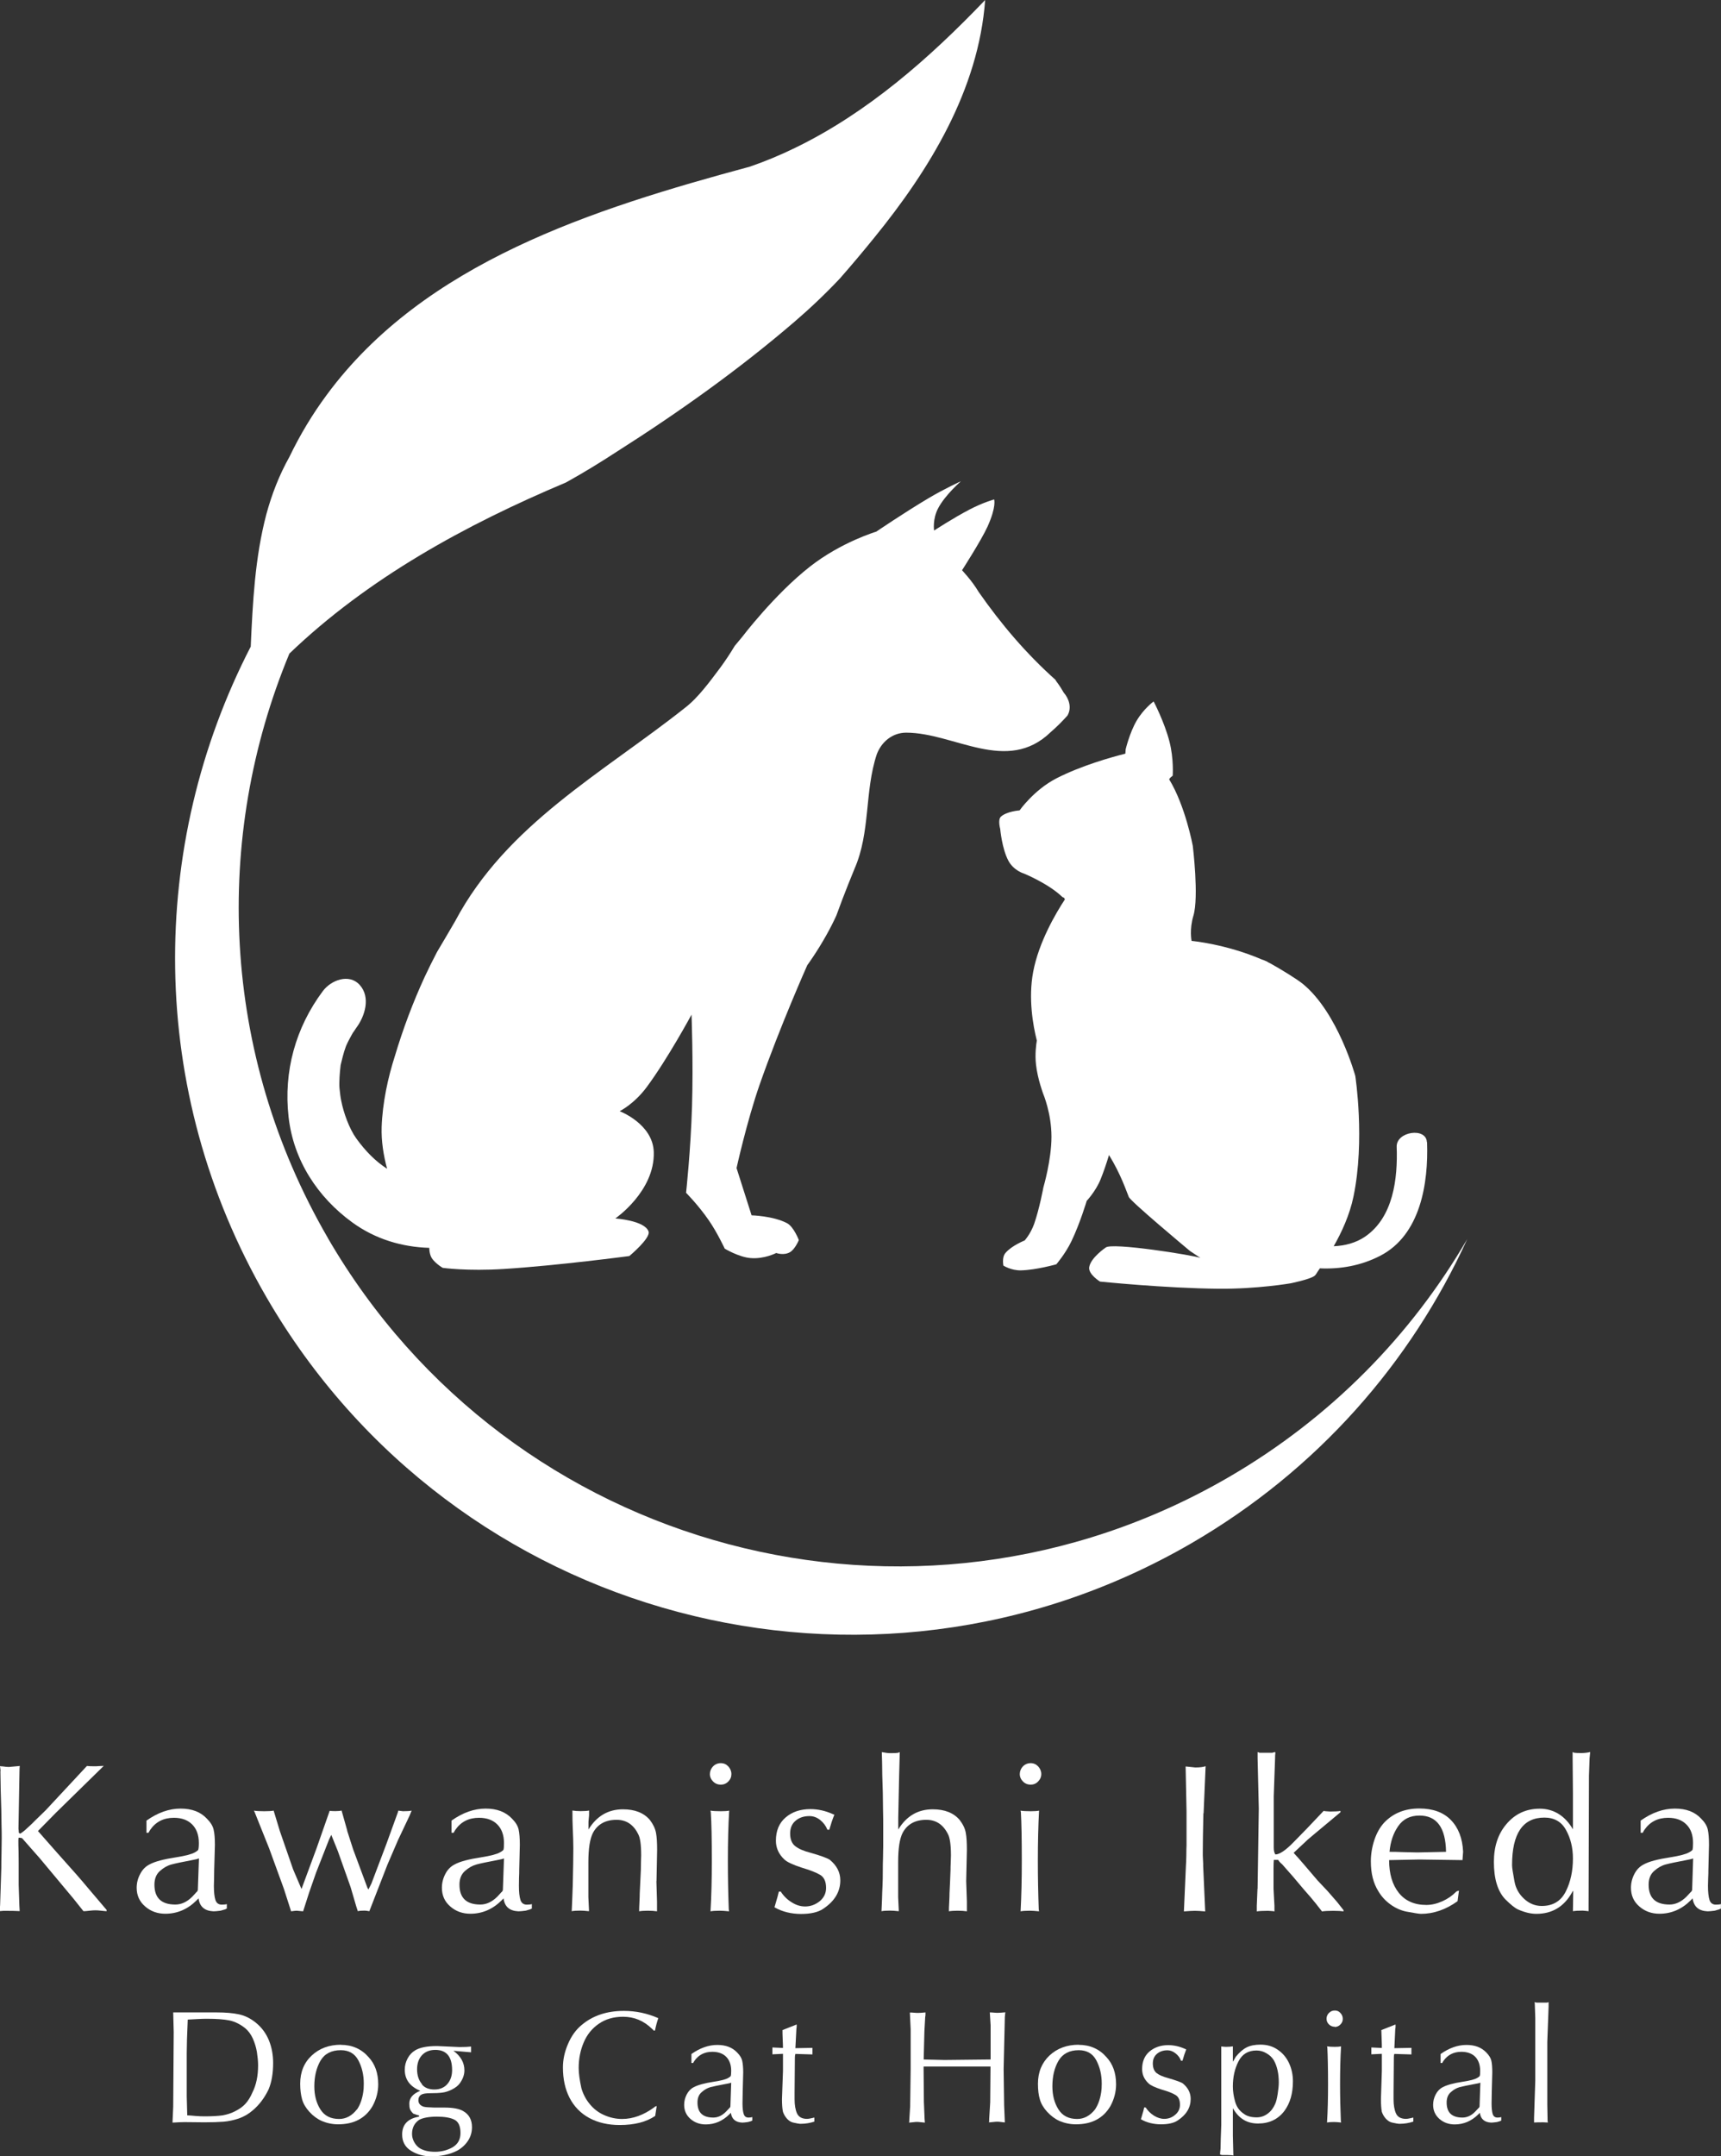 <?xml version="1.0" encoding="UTF-8"?>
<svg id="_レイヤー_2" data-name="レイヤー 2" xmlns="http://www.w3.org/2000/svg" viewBox="0 0 170.5 213.49">
  <rect x="0" y="0" width="170.5" height="213.49" fill="#333333" stroke="none"/>
  <defs>
    <style>
      .cls-1, .cls-2 {
        fill: #fff;
      }

      .cls-2 {
        fill-rule: evenodd;
      }
    </style>
  </defs>
  <g id="_レイヤー_1-2" data-name="レイヤー 1">
    <g>
      <g>
        <path class="cls-1" d="m.06,175.35l-.06-.49c.06.02.15.03.25.03.27.04.48.06.63.06.18-.02.36-.03.54-.05.18-.02.36-.03.54-.05-.02.14-.03.33-.03.6l-.1,5.59s0,.11.02.19c0,.09.01.14.01.17,0,.09.06.14.17.14.08-.05.17-.12.29-.21.11-.09.22-.17.3-.26.42-.37.7-.65.86-.82l1.05-1.02,4.08-4.38c.17.02.42.03.75.03.1,0,.25,0,.46-.02.21-.01.37-.02.46-.02l-4.74,4.64-1.78,1.81c.35.4.97,1.11,1.86,2.11.9,1.01,1.54,1.73,1.94,2.18.4.45.82.95,1.29,1.51l1.71,2.01v.13c-.11,0-.29-.03-.54-.05-.25-.03-.44-.04-.57-.04s-.32.01-.58.04c-.26.03-.46.05-.6.05-.85-1.08-1.35-1.69-1.49-1.84l-2.83-3.39-1.77-2.01s-.05,0-.11-.02c-.06-.01-.14-.02-.22-.02-.02.05-.03.14-.03.3,0,.24,0,.61.02,1.1,0,.49.01.86.01,1.1v2.17l.07,2.07.03.53c-.35-.02-.87-.03-1.58-.03l-.39.03c0-.24.01-.43.03-.56l.12-3.71c0-.32,0-.8.02-1.45.01-.65.02-1.15.02-1.48s0-.8-.02-1.41c-.01-.62-.02-1.08-.02-1.38l-.06-1.98-.03-1.91Z"/>
        <path class="cls-1" d="m14.51,181.44v-1.18c1.13-.8,2.25-1.19,3.38-1.19s1.98.33,2.6.99c.36.36.59.72.67,1.08.09.36.13.87.13,1.52l-.07,2.5c0,.18,0,.43-.01.77-.01.34-.02.6-.02.78,0,.62.05,1.09.15,1.4.1.31.31.47.63.47.24,0,.41-.02.5-.06v.46c-.07,0-.11.02-.14.06-.1.03-.19.05-.28.08-.08.03-.16.05-.21.06-.31.04-.54.06-.69.06-.88-.04-1.37-.46-1.48-1.28l-.2.2c-.88.88-1.92,1.32-3.09,1.32-.78,0-1.45-.24-2-.72-.56-.48-.84-1.1-.84-1.85,0-.47.11-.92.34-1.35.22-.44.53-.75.91-.95.54-.3,1.42-.53,2.67-.72.93-.15,1.55-.31,1.85-.49.12-.06.23-.14.32-.23.05-.13.07-.36.07-.69,0-.78-.22-1.39-.65-1.83-.43-.44-1.04-.67-1.82-.67-1.01,0-1.79.39-2.34,1.18-.1.16-.16.26-.17.3h-.22Zm5.2,2.57c-.05,0-.12.02-.2.06l-.63.13c-.85.16-1.48.29-1.89.4-.41.11-.79.33-1.15.65-.36.32-.54.77-.54,1.35,0,1.32.69,1.97,2.07,1.97.6,0,1.16-.26,1.68-.78.24-.26.37-.39.39-.43.08-.05.13-.13.16-.23l.11-3.13Z"/>
        <path class="cls-1" d="m34.39,181.25l.59,1.84,1.42,3.82.1.17.3-.6,1.47-3.88,1.16-3.2.03-.13.46.06c.4,0,.68-.02.86-.06l-.2.49-1.15,2.43-1.05,2.44-1.09,2.8-.7,1.8c-.21-.04-.37-.06-.48-.06-.31,0-.53.02-.66.06l-.16-.49-.56-1.91-1.26-3.55-.65-1.61-.22.46-1.29,3.29-.69,1.98-.59,1.84c-.4-.04-.61-.06-.63-.06-.11,0-.3.02-.56.06l-.72-2.24-1.45-3.98-1.45-3.62-.06-.13c.22.04.56.06,1.02.06.42,0,.73-.02.93-.06l.62,2.04,1.31,3.78.83,1.94,1.51-4.08,1.28-3.66c.14.02.32.03.56.03.28,0,.49-.02.62-.06l.56,1.98Z"/>
        <path class="cls-1" d="m44.73,181.44v-1.18c1.13-.8,2.25-1.19,3.38-1.19s1.98.33,2.61.99c.36.36.58.72.66,1.08.08.36.12.87.12,1.52l-.06,2.5c0,.18,0,.43-.02.77,0,.34-.01.6-.01.78,0,.62.05,1.09.15,1.4.1.31.31.47.63.47.24,0,.41-.02.5-.06v.46c-.06,0-.11.02-.14.06-.09.03-.19.05-.28.08-.09.03-.15.05-.22.06-.31.04-.54.06-.69.06-.88-.04-1.37-.46-1.47-1.28l-.2.2c-.88.88-1.92,1.32-3.09,1.32-.78,0-1.44-.24-1.99-.72-.56-.48-.83-1.1-.83-1.85,0-.47.11-.92.33-1.35.22-.44.53-.75.91-.95.53-.3,1.42-.53,2.67-.72.93-.15,1.55-.31,1.85-.49.12-.06.24-.14.33-.23.05-.13.06-.36.06-.69,0-.78-.22-1.39-.65-1.83-.43-.44-1.04-.67-1.82-.67-1.01,0-1.79.39-2.34,1.18-.1.16-.16.26-.17.3h-.23Zm5.2,2.57s-.12.02-.2.06l-.63.13c-.85.16-1.48.29-1.89.4-.4.11-.79.33-1.15.65-.36.32-.54.77-.54,1.35,0,1.32.69,1.97,2.07,1.97.59,0,1.15-.26,1.68-.78.23-.26.37-.39.39-.43.08-.05.13-.13.16-.23l.11-3.13Z"/>
        <path class="cls-1" d="m65.03,186.25l.06,2.04v.95c-.26-.04-.57-.06-.91-.06-.38,0-.67.02-.86.06,0-.21.01-.51.03-.91.02-.39.03-.69.03-.9.03-.53.06-1.3.11-2.31,0-.17,0-.41.01-.73.01-.32.02-.55.02-.69,0-1.06-.1-1.77-.3-2.11-.46-.94-1.18-1.41-2.13-1.41-1.1,0-1.88.43-2.34,1.28-.31.6-.46,1.57-.46,2.93v3.45l.06,1.26v.13c-.36-.04-.64-.06-.86-.06-.39,0-.67.02-.85.06.01-.27.03-.66.05-1.15.02-.49.03-.94.05-1.35.04-1.67.06-2.92.06-3.75,0-.48-.02-1.16-.06-2.04-.02-.38-.03-.94-.03-1.68.24.04.51.06.82.06.37,0,.65-.02.83-.06v.46l-.06.66v.76c.82-1.34,1.96-2,3.42-2,1.18,0,2.06.35,2.66,1.05.33.43.53.86.61,1.28.08.42.11.99.11,1.71l-.06,3.07Z"/>
        <path class="cls-1" d="m71.42,176.7c-.3,0-.56-.1-.77-.31-.21-.21-.32-.46-.32-.74s.11-.55.31-.76c.21-.21.47-.32.77-.32s.54.11.74.32c.2.22.31.47.31.76s-.1.53-.31.74c-.21.21-.46.31-.74.31Zm-1.02,2.57c.22.04.56.06,1.02.06.37,0,.65-.02.82-.06-.09,1.5-.13,3.15-.13,4.97,0,1.63.03,3.23.09,4.8l.03.2c-.4-.04-.7-.06-.91-.06-.42,0-.73.02-.93.06.09-1.49.13-3.16.13-5,0-2.15-.03-3.75-.1-4.8l-.03-.16Z"/>
        <path class="cls-1" d="m77.34,187.27c.28.44.64.8,1.08,1.07.43.28.88.42,1.35.42.53,0,1.01-.18,1.44-.52.42-.35.63-.79.63-1.32,0-.63-.2-1.06-.59-1.29-.38-.23-1-.47-1.84-.72-.85-.28-1.42-.54-1.69-.79-.57-.53-.85-1.15-.85-1.87,0-.99.32-1.76.97-2.31.64-.55,1.46-.82,2.45-.82.76,0,1.5.17,2.23.5.02.01.04.02.08.03.03.01.05.02.06.03-.19.46-.35.95-.5,1.48h-.19c-.14-.36-.37-.68-.7-.95-.33-.27-.69-.4-1.08-.4-.55,0-1.01.15-1.37.46-.36.3-.54.72-.54,1.26,0,.58.17,1,.51,1.26.34.27.84.48,1.5.65,1,.28,1.64.52,1.91.69.7.57,1.05,1.25,1.05,2.04,0,1.14-.57,2.08-1.71,2.83-.49.33-1.22.5-2.18.5s-1.88-.22-2.63-.66c.26-.87.4-1.39.43-1.55h.16Z"/>
        <path class="cls-1" d="m87.37,173.48c.36.07.64.1.85.1.36,0,.6-.01.73-.03l.19-.07c-.01.25-.02.63-.03,1.13-.01.5-.02.87-.03,1.11l-.09,4.24v1.18c.82-1.34,1.95-2,3.42-2,1.18,0,2.06.35,2.66,1.05.33.43.54.86.61,1.28.08.42.11.99.11,1.71l-.07,3.07.07,2.04v.95c-.26-.04-.57-.06-.92-.06-.37,0-.66.02-.86.06,0-.21,0-.51.03-.91.02-.39.03-.69.03-.9.03-.53.06-1.3.1-2.31,0-.17,0-.41.02-.73.01-.32.02-.55.02-.69,0-1.06-.11-1.77-.3-2.11-.47-.94-1.18-1.41-2.14-1.41-1.1,0-1.88.43-2.34,1.28-.31.6-.45,1.57-.45,2.93v3.45l.06,1.26v.13c-.35-.04-.64-.06-.86-.06-.39,0-.68.02-.85.06.01-.27.03-.66.05-1.15.01-.49.03-.94.05-1.35.02-.38.03-.94.03-1.68,0-.24,0-.61.02-1.11,0-.5.02-.87.02-1.1v-2.1c0-.36,0-.89-.02-1.61-.01-.71-.02-1.25-.02-1.62-.05-1.36-.07-2.36-.07-2.99l-.03-1.06Z"/>
        <path class="cls-1" d="m102.12,176.7c-.3,0-.56-.1-.77-.31-.21-.21-.32-.46-.32-.74s.11-.55.31-.76c.21-.21.47-.32.77-.32.29,0,.54.11.74.32.2.22.31.47.31.76s-.11.53-.32.74c-.2.21-.45.31-.74.31Zm-1.02,2.57c.22.04.56.06,1.02.06.37,0,.65-.02.82-.06-.08,1.5-.12,3.15-.12,4.97,0,1.63.03,3.23.09,4.8l.03.2c-.39-.04-.7-.06-.91-.06-.42,0-.72.02-.92.06.08-1.49.12-3.16.12-5,0-2.15-.03-3.75-.09-4.8l-.03-.16Z"/>
        <path class="cls-1" d="m119.22,179.54c-.04,1.76-.06,3.07-.06,3.95,0,.14,0,.35.02.64.02.29.02.5.02.64l.2,4.48c-.44-.04-.78-.06-1.02-.06s-.6.02-1.09.06l.2-4.54c.02-.22.03-.56.04-1.01,0-.45.01-.78.02-1v-3.33l-.09-4.47c.6.06.91.1.96.1.48,0,.82-.05,1.02-.13l-.2,4.67Z"/>
        <path class="cls-1" d="m124.59,187l.12-7.93-.12-5v-.6l.19.07h1.25s.08-.01.14-.03c.07-.02.11-.04.12-.04.05,0,.06.04.06.1-.02.13-.03.33-.03.59l-.13,3.69v5.07c0,.3.05.53.16.69.42,0,1.04-.42,1.84-1.25l1.29-1.32,1.65-1.74.2.03.45.03c.46,0,.81-.02,1.02-.06v.13c-.37.31-.83.7-1.39,1.16-.56.46-.94.78-1.14.95l-.7.59-1.41,1.32c.29.3.62.69,1.02,1.15.39.46.85.99,1.35,1.58l.99,1.05.95,1.09.63.8v.13c-.22-.04-.56-.06-1.02-.06s-.86.02-1.11.06c-.44-.57-.81-1.04-1.13-1.41l-.69-.79-1.08-1.28-1.05-1.19c-.18-.15-.31-.29-.39-.43h-.43c-.02.18-.03.46-.03.86v2l.09,1.68v.56l-.17-.03-.46-.03c-.51,0-.88.02-1.12.06v-.56l.07-1.68Z"/>
        <path class="cls-1" d="m144.9,184.17l-4.28-.06-3,.06c0,1.36.32,2.44.96,3.24.64.8,1.55,1.2,2.73,1.2.51,0,1.03-.12,1.57-.36.54-.24.99-.55,1.36-.93.06-.06.16-.1.3-.13l-.14,1.05c-1.18.84-2.38,1.25-3.62,1.25-.18,0-.68-.08-1.49-.23-.55-.12-1.07-.36-1.55-.71-.48-.35-.88-.78-1.18-1.29-.5-.79-.75-1.77-.75-2.96,0-.69.11-1.39.34-2.1.23-.7.56-1.28.97-1.73.89-.94,2.05-1.41,3.49-1.41,1.35,0,2.39.38,3.13,1.14.74.76,1.15,1.81,1.21,3.14l-.06.82Zm-4.28-4.41c-.92,0-1.62.35-2.1,1.05-.49.7-.77,1.55-.86,2.54.31,0,.77,0,1.38.03.62.02,1.08.03,1.39.03s.79-.01,1.42-.03c.63-.02,1.1-.03,1.41-.03-.04-2.4-.92-3.59-2.63-3.59Z"/>
        <path class="cls-1" d="m155.83,177.53l-.03-3.49v-.57l.16.07c.15.02.38.03.69.03.29,0,.59-.03.89-.1,0,.07-.02.18-.03.32-.01.14-.02.24-.03.31l-.06,1.71-.04,13.42-.23-.03-.36-.03c-.44,0-.76.02-.96.06l.03-2.01c-.05.02-.09.08-.13.17-.79,1.4-1.97,2.1-3.52,2.1-.55,0-1.15-.14-1.81-.43-.3-.13-.73-.47-1.28-1.02-.74-.78-1.12-2.01-1.12-3.69,0-1.52.41-2.76,1.22-3.72.86-1.03,1.96-1.55,3.32-1.55s2.5.68,3.29,2.04v-3.62Zm-5.79,8.75c.12.67.44,1.25.95,1.72.51.47,1.09.71,1.75.71,1.11,0,1.9-.48,2.38-1.43.48-.95.71-2.04.71-3.27,0-1.07-.23-2.01-.69-2.83-.45-.82-1.17-1.22-2.14-1.22-2.13,0-3.2,1.57-3.2,4.71,0,.23.08.76.24,1.61Z"/>
        <path class="cls-1" d="m162.54,181.44v-1.18c1.13-.8,2.25-1.19,3.39-1.19s1.98.33,2.6.99c.36.36.58.72.66,1.08.08.36.12.87.12,1.52l-.06,2.5c0,.18,0,.43-.02.77-.01.34-.02.6-.02.78,0,.62.05,1.09.15,1.4.1.31.31.47.63.47.25,0,.41-.02.5-.06v.46c-.06,0-.11.02-.14.06-.09.03-.19.05-.28.08-.08.03-.16.05-.21.06-.31.04-.54.06-.69.06-.88-.04-1.37-.46-1.48-1.28l-.2.2c-.88.88-1.92,1.32-3.09,1.32-.78,0-1.44-.24-1.99-.72-.56-.48-.83-1.1-.83-1.85,0-.47.11-.92.33-1.35.22-.44.53-.75.91-.95.53-.3,1.42-.53,2.67-.72.93-.15,1.55-.31,1.85-.49.13-.06.24-.14.33-.23.04-.13.06-.36.06-.69,0-.78-.21-1.39-.65-1.83-.43-.44-1.04-.67-1.82-.67-1.01,0-1.79.39-2.34,1.18-.1.16-.16.26-.17.3h-.22Zm5.2,2.57s-.11.02-.2.06l-.63.13c-.85.16-1.48.29-1.89.4-.41.11-.79.33-1.15.65-.36.32-.54.77-.54,1.35,0,1.32.69,1.97,2.07,1.97.59,0,1.15-.26,1.68-.78.24-.26.37-.39.4-.43.07-.05.13-.13.16-.23l.1-3.13Z"/>
      </g>
      <g>
        <path class="cls-1" d="m18.28,210.11c-.27,0-.67.02-1.19.05l.07-1.57.05-7.4-.05-1.94h4.33c.86,0,1.58.06,2.18.19.61.13,1.16.41,1.68.83.58.47,1.01,1.06,1.29,1.74.28.69.42,1.44.42,2.24,0,1.04-.15,1.92-.46,2.64-.4.83-.92,1.51-1.54,2.04-.42.37-.89.64-1.4.82-.51.17-1.02.28-1.52.32-.5.04-1.13.06-1.89.06l-1.97-.02Zm.25-.67c.19,0,.46.03.82.06.36.03.65.04.9.04.73,0,1.33-.03,1.82-.1.42-.08.81-.2,1.15-.37.45-.22.82-.47,1.08-.76.27-.29.51-.67.71-1.14.37-.73.56-1.62.56-2.68,0-.42-.05-.87-.12-1.33-.08-.47-.22-.91-.4-1.32-.19-.41-.43-.75-.74-1.01-.5-.41-1.03-.67-1.59-.79-.56-.11-1.28-.16-2.15-.16-.28,0-.63,0-1.04.03-.4.02-.72.04-.93.05-.07,1.55-.1,2.65-.1,3.28v4.35l.05,1.84Z"/>
        <path class="cls-1" d="m33.76,202.46c1.13,0,2.05.41,2.76,1.22.63.68.95,1.57.95,2.69,0,.75-.19,1.48-.57,2.17-.71,1.2-1.85,1.79-3.4,1.79-.56,0-1.1-.11-1.62-.33-.45-.2-.87-.51-1.24-.92-.35-.39-.59-.79-.71-1.22-.12-.42-.19-.94-.19-1.55,0-1.15.38-2.08,1.14-2.79.76-.71,1.73-1.07,2.9-1.07Zm1.61,6.4c.31-.46.52-1.04.62-1.74.03-.17.05-.44.05-.82,0-.87-.18-1.63-.54-2.31-.36-.67-.94-1-1.74-1-.93,0-1.6.35-2.01,1.04-.4.7-.61,1.54-.61,2.54,0,.89.2,1.65.6,2.28.4.64,1.02.95,1.86.95.68,0,1.27-.32,1.76-.95Z"/>
        <path class="cls-1" d="m41.52,209.44c-.11,0-.3-.06-.58-.17-.16-.16-.27-.31-.32-.44-.05-.13-.07-.32-.07-.55,0-.56.36-.98,1.09-1.27-1.03-.42-1.54-1.12-1.54-2.09,0-.39.09-.75.28-1.11.19-.36.44-.62.76-.81.46-.28,1.18-.42,2.17-.42l2.21.1c.51,0,.9-.02,1.15-.05v.57l-1.75-.15c.73.53,1.09,1.18,1.09,1.94,0,.43-.15.85-.45,1.27-.16.23-.43.45-.82.64-.3.15-.61.25-.92.29-.31.04-.71.06-1.22.06-.42,0-.71.05-.87.15-.19.12-.28.3-.28.55,0,.3.17.51.5.63.1.03.2.04.3.05.11.01.22.02.34.02.12,0,.26.01.41.02h1.02c.86,0,1.49.12,1.87.35.58.33.87.86.87,1.59,0,.49-.13.94-.39,1.34-.26.4-.62.73-1.06.98-.74.38-1.61.57-2.59.57-.75,0-1.42-.19-2-.55-.59-.37-.88-.91-.88-1.61,0-.99.56-1.58,1.67-1.77v-.13Zm0,.45c-.46.32-.7.78-.7,1.39,0,.28.07.54.21.8.14.26.33.47.56.62.38.23.89.35,1.52.35s1.24-.16,1.75-.46c.51-.31.76-.77.76-1.4,0-.68-.2-1.12-.6-1.32-.4-.2-.98-.3-1.74-.3s-1.38.11-1.76.32Zm.28-3.51c.27.33.68.5,1.24.5s1.02-.2,1.33-.6c.28-.35.42-.79.42-1.32,0-1.33-.56-2-1.66-2-.56,0-1.01.18-1.33.53-.32.35-.48.82-.48,1.39,0,.61.17,1.11.5,1.49Z"/>
        <path class="cls-1" d="m64.77,201.05s-.05-.06-.08-.09c-.03-.03-.06-.06-.1-.09-.82-.8-1.77-1.19-2.86-1.19-.94,0-1.73.23-2.4.69-.67.46-1.17,1.07-1.5,1.85-.33.77-.5,1.62-.5,2.54,0,.51.09,1.17.27,2,.17.58.44,1.09.79,1.52.38.48.85.86,1.43,1.12.57.26,1.18.4,1.81.4,1.08,0,2.14-.39,3.18-1.15.08-.08.16-.12.25-.12l-.15.97c-.89.6-2.06.9-3.51.9-1.15,0-2.15-.23-3.01-.69-.85-.46-1.5-1.12-1.95-1.98-.45-.86-.67-1.87-.67-3.03,0-.77.16-1.54.5-2.32.33-.78.78-1.41,1.35-1.88,1.1-.93,2.49-1.4,4.19-1.4,1.18,0,2.32.24,3.41.72-.12.32-.23.73-.33,1.22l-.12.02Z"/>
        <path class="cls-1" d="m68.5,204.26v-.89c.85-.6,1.7-.9,2.56-.9s1.49.25,1.97.75c.27.27.44.55.5.82.06.27.1.66.1,1.15l-.05,1.89c0,.13,0,.33-.01.58-.01.25-.01.45-.01.59,0,.47.04.82.12,1.06.08.24.23.35.48.35.18,0,.3-.02.37-.05v.35s-.08.02-.1.05c-.08.02-.14.04-.21.06-.07.02-.12.04-.16.04-.23.03-.41.05-.53.05-.66-.03-1.04-.35-1.12-.97l-.15.15c-.67.66-1.45,1-2.34,1-.59,0-1.09-.18-1.51-.54-.42-.37-.63-.83-.63-1.4,0-.35.08-.69.25-1.02.17-.33.4-.57.69-.72.4-.22,1.08-.41,2.02-.55.71-.11,1.18-.23,1.4-.37.1-.05.18-.11.25-.18.03-.09.05-.27.05-.52,0-.59-.16-1.05-.49-1.39-.32-.33-.79-.5-1.38-.5-.77,0-1.35.3-1.77.89-.08.12-.12.2-.13.22h-.17Zm3.93,1.95s-.09.02-.15.05l-.47.09c-.65.12-1.12.22-1.43.3-.31.09-.6.25-.87.5-.28.24-.41.58-.41,1.02,0,1,.52,1.49,1.57,1.49.45,0,.87-.19,1.27-.6.18-.19.28-.3.3-.32.06-.04.1-.1.12-.17l.08-2.37Z"/>
        <path class="cls-1" d="m78.93,200.48c0,.18-.01.32-.03.39l-.1,1.92,1.69-.03v.65l-1.69-.05c-.03.08-.05.2-.05.35l-.03,3.49v.64c0,.58.08,1.05.24,1.41.17.36.5.54,1,.54.1,0,.22-.02.36-.05.15-.03.26-.06.36-.08v.4c-.43.14-.87.22-1.35.22-.07,0-.14,0-.21-.02-.08,0-.15-.02-.23-.04-.08-.01-.16-.03-.25-.05-.24-.04-.46-.17-.65-.37-.19-.21-.33-.44-.42-.7-.07-.32-.1-.74-.1-1.27l.1-2.79v-1.69l-1.05.05v-.68l1.05.05c0-.21-.01-.5-.03-.9-.02-.39-.02-.69-.02-.87l1.39-.55Z"/>
        <path class="cls-1" d="m91.5,204.63l.03,3.46.07,1.72.03.35c-.45-.05-.69-.07-.72-.07-.1,0-.25,0-.43.03-.18.02-.32.03-.42.04.02-.06.03-.18.03-.35l.08-1.27.05-3.71v-3.91l-.08-1.66c.09,0,.22,0,.41.02.18.02.32.02.41.02.19,0,.42-.02.73-.05,0,.2,0,.35-.03.45l-.08,1.44-.07,2.77,2.07.05,4.56-.05v-3.39l-.08-1.27c.08,0,.21,0,.39.02.18.02.31.02.4.02.17,0,.42-.02.75-.05,0,.05-.02.12-.03.22,0,.1-.01.18-.02.23l-.12,5.17.05,3.58.07,1.7c-.09,0-.22-.02-.37-.04-.15-.02-.27-.03-.35-.03-.1,0-.25,0-.43.03-.19.02-.32.03-.42.04.02-.06.02-.18.02-.35l.1-1.65.03-3.53h-6.62Z"/>
        <path class="cls-1" d="m106.86,202.46c1.13,0,2.05.41,2.76,1.22.63.68.95,1.57.95,2.69,0,.75-.19,1.48-.57,2.17-.71,1.2-1.85,1.79-3.41,1.79-.56,0-1.1-.11-1.62-.33-.45-.2-.86-.51-1.24-.92-.35-.39-.59-.79-.71-1.22-.13-.42-.19-.94-.19-1.55,0-1.15.39-2.08,1.14-2.79.76-.71,1.73-1.07,2.89-1.07Zm1.62,6.4c.31-.46.52-1.04.62-1.74.03-.17.05-.44.05-.82,0-.87-.18-1.63-.54-2.31-.36-.67-.94-1-1.74-1-.92,0-1.59.35-2,1.04-.41.7-.61,1.54-.61,2.54,0,.89.2,1.65.6,2.28.4.64,1.02.95,1.86.95.68,0,1.27-.32,1.77-.95Z"/>
        <path class="cls-1" d="m113.5,208.66c.22.33.49.6.82.81.34.21.68.32,1.02.32.4,0,.77-.13,1.08-.4.32-.26.48-.6.48-1,0-.47-.15-.8-.45-.97-.29-.18-.76-.36-1.39-.54-.65-.21-1.07-.41-1.27-.6-.43-.4-.64-.87-.64-1.42,0-.75.25-1.33.73-1.74.49-.41,1.11-.63,1.85-.63.58,0,1.14.13,1.69.38.01,0,.03.02.05.02.02,0,.04.02.05.02-.14.35-.26.72-.37,1.12h-.15c-.1-.28-.28-.52-.53-.72-.25-.2-.52-.31-.81-.31-.42,0-.77.12-1.04.35-.27.23-.41.55-.41.95,0,.44.13.76.38.96.26.2.64.36,1.13.49.76.22,1.24.39,1.45.52.53.43.79.95.79,1.54,0,.86-.42,1.57-1.29,2.14-.37.25-.92.38-1.65.38s-1.42-.17-1.99-.5c.2-.66.31-1.05.32-1.17h.12Z"/>
        <path class="cls-1" d="m122.14,210.04v1.41l.05,1.97-.14-.03c-.2-.02-.52-.02-.95-.02-.05,0-.1,0-.15-.03-.04-.02-.07-.02-.08-.02,0-.14.02-.33.05-.57l.02-.97.05-1.37v-7.79l.15.02.3.02c.31,0,.55-.02.7-.05v1.52s.02-.05.07-.1c.08-.14.15-.27.22-.39.36-.44.72-.75,1.08-.93.36-.18.81-.27,1.36-.27.65,0,1.22.16,1.71.5.49.33.86.77,1.12,1.32.26.56.39,1.16.39,1.81,0,1.2-.28,2.17-.85,2.94-.63.83-1.51,1.24-2.61,1.24s-1.91-.5-2.49-1.52v1.3Zm4.06-6.05c-.18-.29-.42-.52-.74-.7-.31-.18-.63-.27-.98-.27-.83,0-1.42.36-1.79,1.09-.37.72-.55,1.55-.55,2.47,0,.46.07.95.22,1.49.14.52.43.93.87,1.22.3.23.72.35,1.27.35.39,0,.76-.12,1.08-.36.33-.24.57-.56.74-.95.11-.22.19-.56.26-1.01.07-.45.11-.83.11-1.13,0-.87-.16-1.61-.49-2.2Z"/>
        <path class="cls-1" d="m132.24,200.67c-.23,0-.42-.08-.58-.23-.16-.16-.24-.34-.24-.56s.08-.42.24-.58c.16-.16.35-.24.58-.24s.41.08.56.25c.15.16.23.36.23.58s-.08.4-.24.56c-.15.16-.35.24-.56.24Zm-.77,1.94c.17.03.42.05.77.05.29,0,.49-.02.62-.05-.07,1.13-.1,2.38-.1,3.76,0,1.23.03,2.44.08,3.63l.03.15c-.3-.03-.53-.05-.7-.05-.32,0-.55.02-.7.05.07-1.13.1-2.39.1-3.78,0-1.62-.03-2.84-.07-3.64l-.03-.12Z"/>
        <path class="cls-1" d="m138.26,200.48c0,.18,0,.32-.03.39l-.09,1.92,1.69-.03v.65l-1.69-.05c-.04.08-.05.2-.05.35l-.03,3.49v.64c0,.58.08,1.05.24,1.41.16.36.5.54,1,.54.1,0,.23-.02.36-.05.14-.03.26-.06.36-.08v.4c-.43.14-.87.22-1.35.22-.07,0-.14,0-.21-.02-.08,0-.15-.02-.23-.04-.08-.01-.17-.03-.26-.05-.24-.04-.45-.17-.65-.37-.19-.21-.33-.44-.42-.7-.06-.32-.09-.74-.09-1.27l.09-2.79v-1.69l-1.04.05v-.68l1.04.05c0-.21,0-.5-.02-.9-.02-.39-.03-.69-.03-.87l1.39-.55Z"/>
        <path class="cls-1" d="m142.72,204.26v-.89c.85-.6,1.7-.9,2.56-.9s1.49.25,1.97.75c.27.27.44.55.5.82.06.27.09.66.09,1.15l-.05,1.89c0,.13,0,.33-.01.58,0,.25-.01.45-.01.59,0,.47.04.82.11,1.06.08.24.24.35.48.35.18,0,.3-.02.37-.05v.35s-.08.02-.1.05c-.07.02-.14.04-.21.06-.06.02-.12.04-.16.04-.24.03-.41.05-.53.05-.66-.03-1.04-.35-1.12-.97l-.15.15c-.67.66-1.45,1-2.34,1-.59,0-1.09-.18-1.51-.54-.42-.37-.63-.83-.63-1.4,0-.35.08-.69.25-1.02.17-.33.4-.57.69-.72.4-.22,1.08-.41,2.02-.55.71-.11,1.17-.23,1.4-.37.1-.05.18-.11.25-.18.04-.09.05-.27.05-.52,0-.59-.16-1.05-.48-1.39-.32-.33-.79-.5-1.38-.5-.76,0-1.35.3-1.77.89-.08.12-.12.2-.13.22h-.17Zm3.93,1.95s-.09.02-.15.05l-.47.09c-.65.12-1.12.22-1.43.3-.31.09-.6.25-.87.5-.28.24-.41.58-.41,1.02,0,1,.52,1.49,1.57,1.49.45,0,.88-.19,1.27-.6.18-.19.28-.3.3-.32.06-.04.1-.1.12-.17l.08-2.37Z"/>
        <path class="cls-1" d="m153.29,208.34l.03,1.66.03.15-.43-.02c-.42,0-.74,0-.94.02v-.47l.12-3.68v-6.2l-.05-1.45-.02-.12.2.05h.99c.06,0,.13-.02.2-.05v.45l-.13,3.51v6.15Z"/>
      </g>
    </g>
    <g>
      <path class="cls-2" d="m32.48,122.57c-10.64-18.33-11.36-39.69-3.81-57.86,7.78-7.46,17.44-12.75,27.4-16.94,1.75-.97,3.43-2,5.07-3.07,6.09-3.87,12.06-8.11,17.58-12.85,1.55-1.33,3.07-2.77,4.5-4.29,1.14-1.3,2.27-2.64,3.38-4.01,5.49-6.74,10.35-14.67,11-23.55-5.5,5.75-11.67,11.18-18.87,14.66-1.44.7-2.92,1.32-4.44,1.84-15.52,4.19-32.25,9.48-41.93,22.61-1.39,1.88-2.62,3.91-3.69,6.13-1.02,1.82-1.75,3.72-2.28,5.67-1.13,4.28-1.35,8.69-1.55,13.11-10.14,19.65-10.35,43.89,1.57,64.44,18.58,32.02,59.6,42.91,91.62,24.34,12.49-7.25,21.77-17.91,27.33-30.12-5.51,9.47-13.49,17.69-23.64,23.58-31.19,18.1-71.15,7.49-89.25-23.7Z"/>
      <path class="cls-2" d="m141.36,113.08c-.06-1.49-3.05-1.06-2.99.47.11,3.13-.32,6.96-3.13,8.89-.91.62-1.98.9-3.11.95.79-1.38,1.59-3.12,1.96-4.92,1.16-5.57.18-11.94.18-11.94,0,0-1.7-6.23-5.17-9.09-.62-.51-2.26-1.51-3.26-2.06-.11-.05-.3-.15-.29-.16-.19-.1-.53-.23-.54-.22-3.58-1.54-6.96-1.84-6.96-1.84,0,0-.23-1.14.18-2.49.56-1.86-.06-6.92-.06-6.92,0,0-.73-3.94-2.33-6.57-.05-.09.34-.38.34-.38,0,0,.12-1.66-.32-3.37-.5-1.95-1.57-3.98-1.57-3.98,0,0-.99.72-1.69,1.92-.69,1.18-1.08,2.82-1.08,2.82l-.03.43c-1.42.36-4.35,1.18-6.82,2.44-2.24,1.15-3.66,3.18-3.66,3.18,0,0-1.3.09-1.86.63-.31.3-.06,1.2-.06,1.2,0,0,.17,1.95.81,3.15.53.99,1.54,1.27,1.54,1.27,0,0,2.35.96,3.73,2.25.09.09.17.13.25.15.02.05.05.11.08.16-.91,1.38-2.59,4.25-3.14,7.16-.5,2.64-.02,5.32.36,6.82-.05.28-.21,1.32-.08,2.4.16,1.41.71,2.87.71,2.87,0,0,.82,1.92.82,4.25,0,2.3-.8,5.01-.8,5.01,0,0-.39,2.12-.92,3.63-.37,1.02-.94,1.63-.94,1.63,0,0-1.29.51-1.9,1.24-.38.45-.2,1.25-.2,1.25,0,0,.77.49,1.74.47,1.52-.04,3.5-.6,3.5-.6,0,0,.9-1.04,1.5-2.29.86-1.79,1.51-3.99,1.51-3.99,0,0,.9-.96,1.37-2.12.31-.76.6-1.63.84-2.42,1.17,1.9,1.71,3.55,1.96,4.15.19.45,5.59,4.96,6.06,5.35l1.04.69s.03.02.03.02l-.03-.02c-.59-.25-8.88-1.58-9.4-1.02,0,0-1.47.99-1.62,1.93-.12.7,1.07,1.43,1.07,1.43,0,0,6.42.66,11.76.71,3.86.03,7.13-.54,7.13-.54,0,0,1.82-.37,2.32-.71.2-.13.22-.28.57-.77,2.03.09,4.07-.26,5.97-1.24,4.01-2.06,4.79-7.2,4.65-11.24Z"/>
      <path class="cls-1" d="m104.61,67.35c-2.97-2.65-5.43-5.56-7.64-8.72-.36-.6-.77-1.14-1.1-1.53-.33-.39-.56-.64-.56-.64,0,0,1.9-2.95,2.52-4.31.91-2.01.66-2.7.66-2.7,0,0-1.1.3-2.42.99-1.62.84-3.53,2.09-3.53,2.09,0,0-.18-1.13.42-2.24.71-1.32,2.24-2.64,2.24-2.64,0,0-1.6.72-3.25,1.7-2.4,1.43-5.14,3.29-5.14,3.29,0,0-3.47,1.03-6.58,3.47-3.51,2.75-6.7,6.95-6.7,6.95,0,0-.27.33-.74.89-.45.75-.92,1.46-1.42,2.14-.53.7-1.06,1.43-1.64,2.12-.57.69-1.19,1.35-1.88,1.88-8.14,6.45-17.66,11.52-22.75,21.1-.6,1.02-1.19,2.05-1.8,3.06-.43.82-.84,1.65-1.23,2.48-1.16,2.52-2.14,5.13-2.94,7.8-.35,1.09-.66,2.25-.89,3.44-.23,1.19-.39,2.42-.43,3.65-.04,1.36.18,2.76.54,4.1-1.17-.75-2.17-1.78-3.05-3-.7-.97-1.26-2.54-1.49-3.71-.08-.37-.12-.74-.16-1.12-.02-.13-.02-.26-.03-.39,0-.02,0-.11,0-.28,0-.38.03-.75.06-1.13.02-.19.04-.38.06-.56,0-.05.01-.09.02-.12.01-.05.03-.12.05-.21.08-.37.19-.74.29-1.1.05-.16.11-.32.16-.47.01-.02.02-.05.03-.08.15-.35.34-.7.52-1.03.06-.1.12-.2.17-.3-.09.16.28-.4.32-.46.86-1.15,1.44-3.03.33-4.25-1.05-1.15-2.83-.47-3.64.61-2.71,3.62-3.91,7.97-3.4,12.47.48,4.28,2.87,7.94,6.31,10.44,2.28,1.66,4.93,2.44,7.63,2.52,0,.26.04.54.14.8.24.63,1.19,1.18,1.19,1.18,0,0,2.43.34,6.06.11,5.29-.33,12.43-1.28,12.43-1.28,0,0,2.15-1.79,1.9-2.44-.4-1.09-3.29-1.28-3.29-1.28,0,0,3.92-2.69,3.81-6.57-.08-2.8-3.38-4.05-3.38-4.05,0,0,1.41-.69,2.66-2.36,2.09-2.81,4.46-7.2,4.46-7.2,0,0,.18,4.63.05,9.03s-.59,8.61-.59,8.61c0,0,1.21,1.21,2.27,2.75.82,1.19,1.56,2.78,1.56,2.78,0,0,1.38.83,2.54.93,1.38.12,2.56-.5,2.56-.5,0,0,.76.27,1.36-.08.51-.29.88-1.2.88-1.2,0,0-.5-1.33-1.18-1.68-1.39-.72-3.5-.77-3.5-.77l-1.49-4.68s1.02-4.62,2.28-8.24c2.05-5.86,4.73-11.85,4.73-11.85,0,0,.94-1.27,1.92-3.03.33-.59.66-1.23.96-1.89.38-1.04.77-2.08,1.18-3.1.2-.51.41-1.02.62-1.53,1.59-3.64.98-7.63,2.2-11.32.46-1.23,1.54-2.15,2.92-2.15,4.76,0,9.98,4.15,14.32-.06.59-.51,1.14-1.06,1.65-1.63.46-.77.15-1.69-.37-2.28-.37-.67-.81-1.22-.81-1.22Z"/>
    </g>
  </g>
</svg>